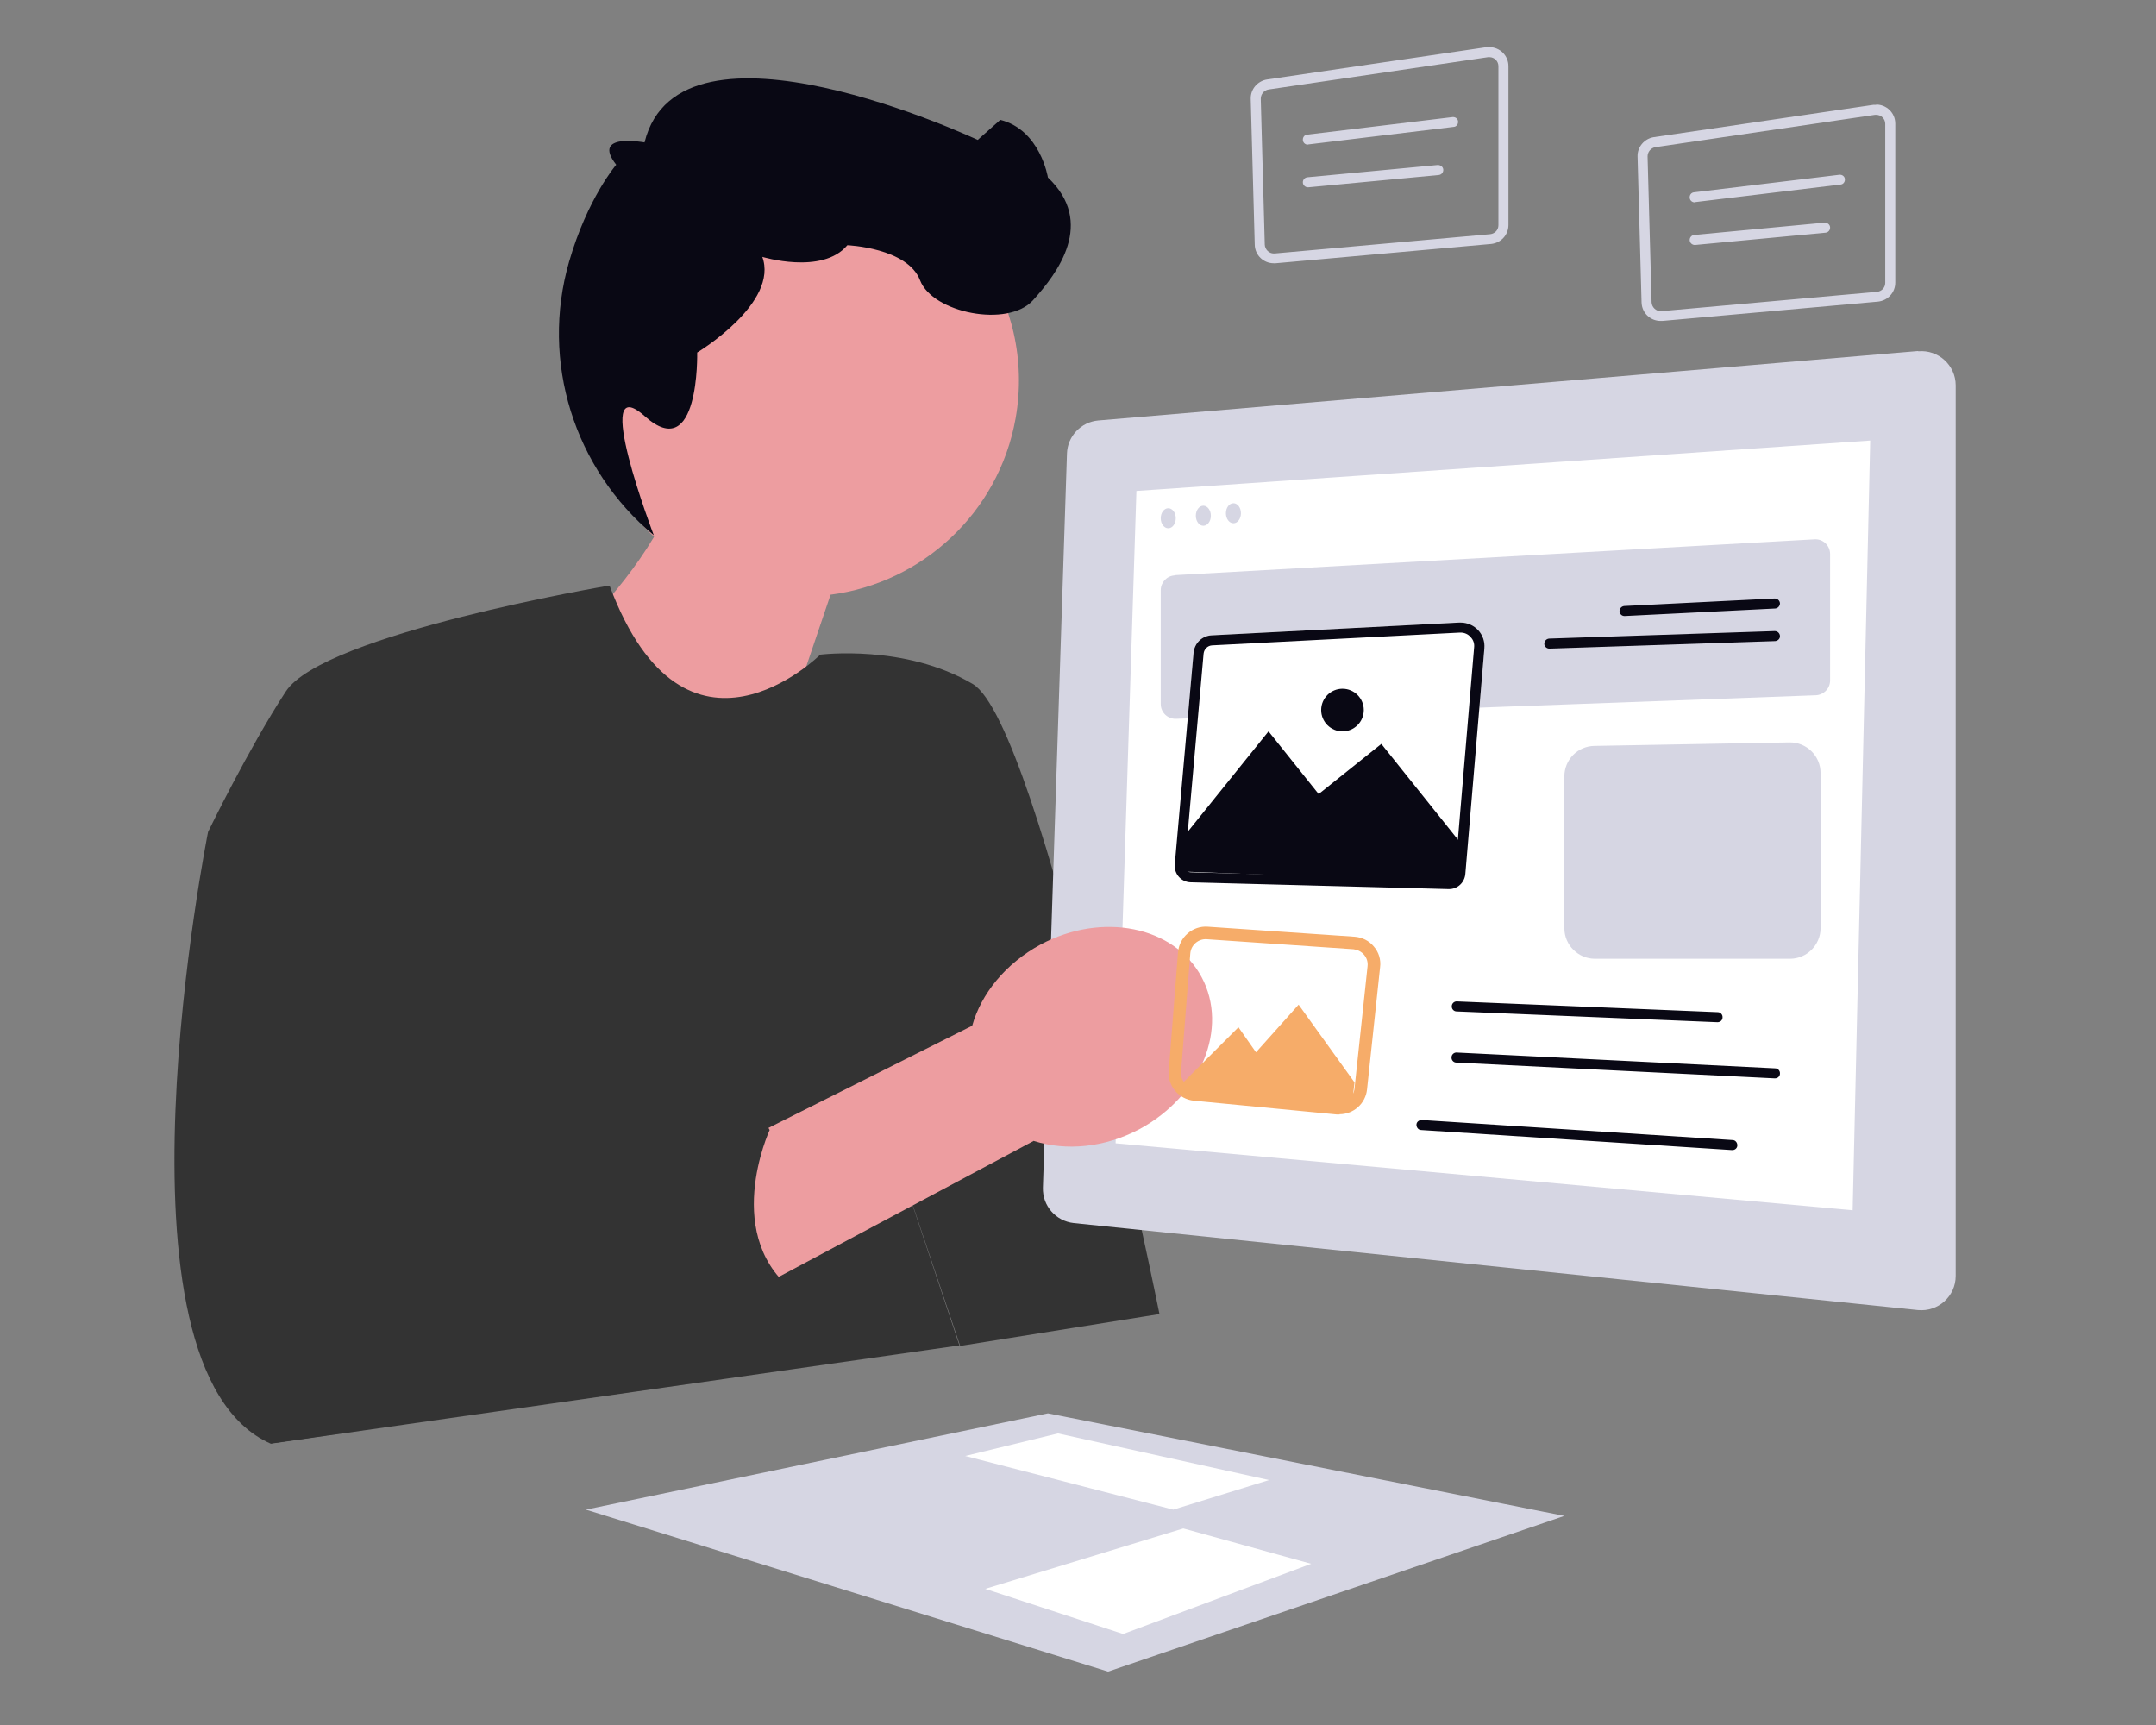 <?xml version="1.0" encoding="UTF-8"?> <svg xmlns="http://www.w3.org/2000/svg" id="Ebene_1" version="1.1" viewBox="0 0 860 688"><rect x="0" y="0" width="860" height="688" fill="#808080" stroke="none"/><!-- Generator: Adobe Illustrator 29.5.1, SVG Export Plug-In . SVG Version: 2.1.0 Build 141) --><defs><style> .st0 { fill: #d6d6e3; } .st1 { fill: #ed9da0; } .st2 { fill: #f6ac69; } .st3 { fill: #fff; } .st4 { fill: #090814; } .st5 { fill: #333; } </style></defs><path class="st1" d="M235.7,136.7c8.3-46.8,53-77.9,99.8-69.6,46.8,8.3,77.9,53,69.6,99.8-6.8,37.9-37.5,65.6-73.8,70.3l-35.7,105.3-71.1-84.5s22.1-19.8,36.4-43.9c-20.2-19.3-30.6-47.9-25.3-77.4h0Z"></path><path class="st5" d="M242.7,233.6s-113.7,19.2-128.7,42.2c-15,23-31,56-31,56,0,0-43,214,25,244l274.7-39.2-33.7-100.8,34,101,79.5-12.7s-47.5-235.3-74.5-251.3c-27-16-60.8-11.7-60.8-11.7,0,0-53.7,53.4-84-27.4h-.6s0,0,0,0Z"></path><path class="st4" d="M303.9,102.4s24.1,7.4,34.1-4.6c0,0,24,1,29,14s35,19,45,8,25-31,6-49c0,0-3-19-19-23l-9,8s-118.9-55.9-132.9,1c0,0-21.5-4.1-11.3,8.9,0,0-11.5,13.4-18.8,38.7-11.5,39.8,2,82.6,33.8,109.1h0s-25.6-67.1-3.6-47.5c21.9,19.6,20.9-25.4,20.9-25.4,0,0,32.9-19.8,25.9-38.4Z"></path><path class="st0" d="M765.1,140l-327,27.7c-6.9.6-12.3,6.3-12.5,13.2l-9.6,292.8c-.2,7.2,5.1,13.3,12.3,14.1l336.7,34.7c8.1.8,15.1-5.5,15.1-13.6V153.7c0-8-6.9-14.3-14.9-13.6h0Z"></path><polygon class="st3" points="453.3 195.8 445 456 739 482.7 746 175.7 453.3 195.8"></polygon><path class="st0" d="M468.5,229.4l255.3-14.3c3.4-.2,6.2,2.5,6.2,5.9v50.4c0,3.2-2.5,5.7-5.6,5.9l-255.3,9.4c-3.3.1-6.1-2.5-6.1-5.9v-45.4c0-3.1,2.4-5.7,5.5-5.9h0Z"></path><path class="st4" d="M648,245.7c-1.1,0-1.9-.8-2-1.9,0-1.1.8-2,1.9-2.1l60-3c1.1,0,2,.8,2.1,1.9,0,1.1-.8,2-1.9,2.1l-60,3s0,0-.1,0Z"></path><path class="st4" d="M618,258.7c-1.1,0-2-.9-2-1.9,0-1.1.8-2,1.9-2.1l90-3c1.1,0,2,.8,2.1,1.9s-.8,2-1.9,2.1l-90,3s0,0,0,0Z"></path><path class="st3" d="M476.1,260.3l-7.5,84.5c-.3,3.8,2.6,7,6.3,7.1l102.9,2.7c3.5,0,6.4-2.5,6.7-6l7.6-90c.5-5.7-4.2-10.6-10-10.3l-98.8,5.1c-3.8.2-6.8,3.1-7.2,6.9h0Z"></path><path class="st4" d="M582.6,252.3c1.5,0,3,.6,4,1.8,1.1,1.1,1.6,2.6,1.4,4.2l-7.6,90c-.1,1.3-1.2,2.3-2.5,2.3h0s-102.9-2.7-102.9-2.7c-1,0-1.5-.5-1.8-.8-.3-.3-.7-1-.6-1.9l7.5-84.5c.2-1.8,1.6-3.2,3.4-3.3l98.8-5.1c0,0,.2,0,.3,0M582.6,248.3c-.2,0-.3,0-.5,0l-98.8,5.1c-3.8.2-6.8,3.1-7.2,6.9l-7.5,84.5c-.3,3.8,2.6,7,6.3,7.1l102.9,2.7c0,0,.1,0,.2,0,3.4,0,6.2-2.6,6.5-6l7.6-90c.5-5.6-3.9-10.3-9.5-10.3h0Z"></path><polygon class="st4" points="473 332.7 506 291.7 526 316.7 551 296.7 583 336.7 581 351.7 471.7 347.6 473 332.7"></polygon><path class="st0" d="M624,309.7v60.5c0,6.7,5.5,12.2,12.2,12.2h77.8c6.7,0,12.2-5.5,12.2-12.2v-61.9c0-6.8-5.6-12.3-12.4-12.2l-77.8,1.4c-6.7.1-12,5.5-12,12.2Z"></path><path class="st4" d="M685,407.7s0,0,0,0l-104-4.3c-1.1,0-2-1-1.9-2.1,0-1.1,1-2,2.1-1.9l104,4.3c1.1,0,2,1,1.9,2.1,0,1.1-.9,1.9-2,1.9Z"></path><path class="st4" d="M708,430.1s0,0-.1,0l-127-6.3c-1.1,0-2-1-1.9-2.1,0-1.1,1-2,2.1-1.9l127,6.3c1.1,0,2,1,1.9,2.1,0,1.1-.9,1.9-2,1.9Z"></path><path class="st4" d="M691,458.7s0,0-.1,0l-124-8c-1.1,0-1.9-1-1.9-2.1,0-1.1,1-1.9,2.1-1.9l124,8c1.1,0,1.9,1,1.9,2.1,0,1.1-.9,1.9-2,1.9Z"></path><circle class="st4" cx="535.5" cy="283.2" r="8.5"></circle><ellipse class="st0" cx="466" cy="206.7" rx="3" ry="4"></ellipse><ellipse class="st0" cx="480" cy="205.7" rx="3" ry="4"></ellipse><ellipse class="st0" cx="492" cy="204.7" rx="3" ry="4"></ellipse><path class="st0" d="M748.4,45.8c2,0,3.6,1.6,3.6,3.6v63.4c0,1.9-1.4,3.4-3.3,3.6l-86,7.7c-.1,0-.2,0-.3,0-1.9,0-3.5-1.6-3.6-3.5l-1.6-58.2c0-1.8,1.3-3.4,3.1-3.7l87.6-12.9c.2,0,.4,0,.5,0M748.4,41.8c-.4,0-.7,0-1.1,0l-87.6,12.9c-3.8.6-6.6,3.9-6.5,7.7l1.6,58.2c.1,4.2,3.5,7.4,7.6,7.4s.5,0,.7,0l86-7.7c3.9-.4,6.9-3.6,6.9-7.6v-63.4c0-4.3-3.5-7.6-7.6-7.6h0Z"></path><path class="st0" d="M676,80.7c-1,0-1.9-.7-2-1.8-.1-1.1.6-2.1,1.7-2.2l58-7c1.1-.1,2.1.6,2.2,1.7.1,1.1-.6,2.1-1.7,2.2l-58,7c0,0-.2,0-.2,0Z"></path><path class="st0" d="M676,97.7c-1,0-1.9-.8-2-1.8-.1-1.1.7-2.1,1.8-2.2l52-4.9c1.1,0,2.1.7,2.2,1.8s-.7,2.1-1.8,2.2l-52,4.9c0,0-.1,0-.2,0Z"></path><path class="st0" d="M594.1,22.8c2,0,3.6,1.6,3.6,3.6v63.4c0,1.9-1.4,3.4-3.3,3.6l-86,7.7c-.1,0-.2,0-.3,0-1.9,0-3.5-1.6-3.6-3.5l-1.6-58.2c0-1.8,1.3-3.4,3.1-3.7l87.6-12.9c.2,0,.4,0,.5,0M594.1,18.8c-.4,0-.7,0-1.1,0l-87.6,12.9c-3.8.6-6.6,3.9-6.5,7.7l1.6,58.2c.1,4.2,3.5,7.4,7.6,7.4s.5,0,.7,0l86-7.7c3.9-.4,6.9-3.6,6.9-7.6V26.4c0-4.3-3.5-7.6-7.6-7.6h0Z"></path><path class="st0" d="M521.7,57.7c-1,0-1.9-.7-2-1.8-.1-1.1.6-2.1,1.7-2.2l58-7c1.1-.1,2.1.6,2.2,1.7.1,1.1-.6,2.1-1.7,2.2l-58,7c0,0-.2,0-.2,0h0Z"></path><path class="st0" d="M521.7,74.7c-1,0-1.9-.8-2-1.8-.1-1.1.7-2.1,1.8-2.2l52-4.9c1.1,0,2.1.7,2.2,1.8s-.7,2.1-1.8,2.2l-52,4.9c0,0-.1,0-.2,0Z"></path><polygon class="st0" points="233.7 602.1 442 666.7 624 604.6 418 563.7 233.7 602.1"></polygon><polygon class="st3" points="385 580.7 422 571.7 506.2 590.3 468 602.1 385 580.7"></polygon><polygon class="st3" points="472 609.6 393 633.7 448 651.7 523 623.7 472 609.6"></polygon><path class="st1" d="M412.4,455l-167.3,89.2-32.2-47.4,174.9-87.7c3.6-12.8,13.3-24.8,27.3-32.4,24.6-13.1,53.3-7.3,64.2,13,10.9,20.3-.2,47.4-24.7,60.6-14,7.5-29.4,8.8-42.1,4.8h0Z"></path><path class="st5" d="M178,415.7l-8,24s19,20.3,0,31.6l67-8.6s27.1-20,29.1-3.5c0,0,33.9-22.5,40.9-8.5,0,0-20.1,43.4,11.5,65.7l-42,18.9-29.9,20.2-138.6,20.2"></path><path class="st2" d="M534.4,444.5c-.4,0-.7,0-1.1,0l-57.1-5.5c-6-.6-10.5-5.9-10-11.9l3.7-47.3c.5-6,5.8-10.6,11.8-10.2l58.6,4c3,.2,5.8,1.6,7.7,3.9,2,2.3,2.9,5.3,2.5,8.3l-5.2,48.7c-.6,5.7-5.4,9.9-11,9.9ZM472.3,380l2.5.2-3.7,47.3c-.3,3.3,2.2,6.2,5.5,6.5l57.1,5.5c3.3.3,6.3-2.1,6.6-5.4l5.2-48.7c.2-1.7-.3-3.3-1.4-4.6-1.1-1.3-2.6-2-4.2-2.2l-58.6-4c-3.3-.2-6.2,2.3-6.5,5.6l-2.5-.2Z"></path><polygon class="st2" points="472 431.7 494 409.7 501 419.7 518 400.7 540.3 431.7 539 442.7 473 437.6 472 431.7"></polygon></svg> 